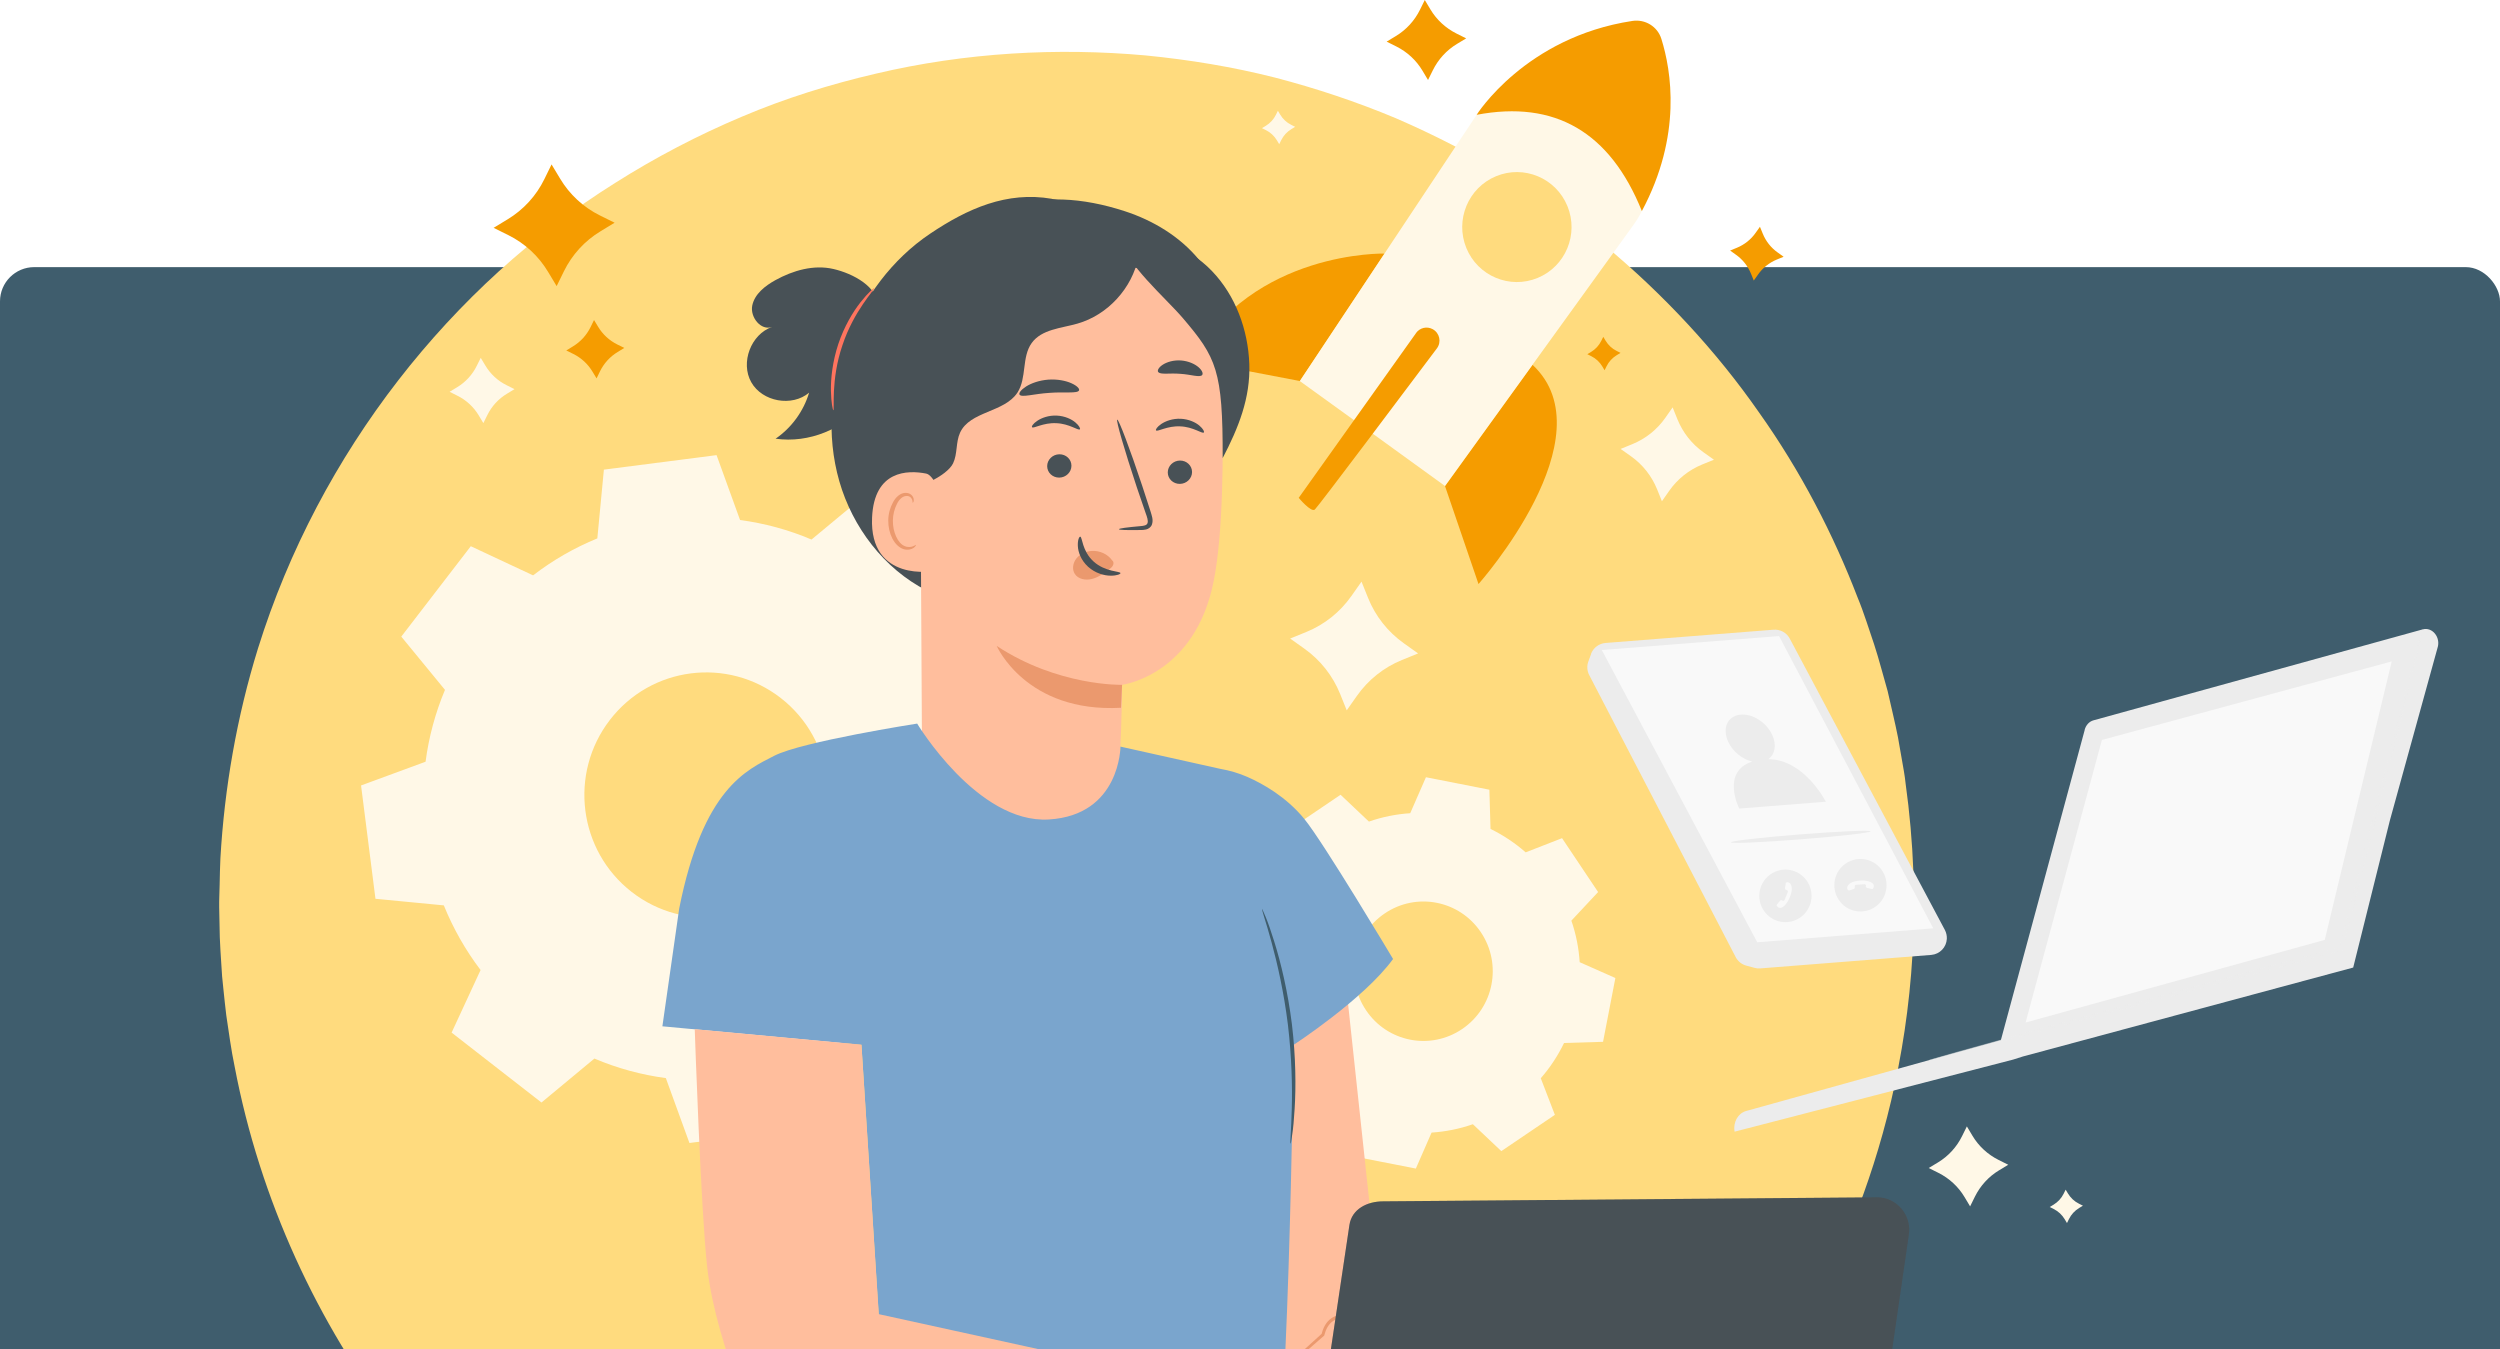 <svg xmlns="http://www.w3.org/2000/svg" width="365" height="197" viewBox="0 0 365 197" fill="none"><rect x="0" y="0" width="365" height="197" fill="#333333" stroke="none"/><g clip-path="url(#clip0_857_13269)"><rect width="365" height="197" fill="white"></rect><rect y="39" width="365" height="575" rx="5" fill="#3F5D6D"></rect><g clip-path="url(#clip1_857_13269)"><path d="M278.207 114.291C278.094 113.193 277.88 112.095 277.689 110.986C277.498 109.877 277.295 108.768 277.104 107.647C276.665 105.417 276.103 103.176 275.596 100.902C274.944 98.66 274.37 96.363 273.627 94.088C272.84 91.824 272.153 89.493 271.208 87.229C267.686 78.073 262.961 68.849 256.75 60.122C250.629 51.339 243.012 43.088 234.157 35.709C229.701 32.053 224.919 28.669 219.867 25.523C214.77 22.455 209.392 19.682 203.766 17.249C198.107 14.883 192.211 12.903 186.113 11.318C180.003 9.768 173.691 8.726 167.266 8.093C154.406 6.938 141.005 7.651 127.83 10.764C121.247 12.303 114.676 14.329 108.319 17.034C101.951 19.716 95.74 22.953 89.788 26.722C65.924 41.673 46.627 65.962 37.671 94.654C34.565 104.682 32.776 115.015 32.18 125.292C32.112 126.582 32.101 127.861 32.068 129.152C32.056 130.431 31.955 131.721 32.011 133C32.034 134.279 32.068 135.558 32.09 136.837C32.124 138.116 32.236 139.383 32.304 140.651L32.428 142.552L32.619 144.443C32.754 145.699 32.878 146.966 33.035 148.223C33.418 150.724 33.733 153.225 34.25 155.681C37.975 175.273 46.413 193.269 57.744 208.028H57.71L58.025 208.413C60.669 211.639 63.381 214.762 65.766 218.09C68.207 221.383 70.503 224.756 72.652 228.186C76.972 235.022 80.787 242.039 83.993 249.181C90.429 263.453 94.334 278.235 95.504 292.552V292.756H95.718C145.247 292.733 188.554 292.711 223.232 292.688H223.389V292.529C223.265 285.354 224.165 278.54 225.336 272.225C226.506 265.898 228.16 260.069 229.802 254.67C230.714 251.999 231.603 249.43 232.503 246.985C233.482 244.563 234.427 242.243 235.338 240.013C236.351 237.84 237.319 235.758 238.241 233.777C238.477 233.279 238.702 232.792 238.928 232.305C239.175 231.83 239.423 231.366 239.67 230.913C240.154 229.997 240.626 229.102 241.088 228.242C242.033 226.522 242.832 224.847 243.743 223.364C244.643 221.881 245.476 220.489 246.252 219.199C247.04 217.92 247.715 216.709 248.413 215.656C249.121 214.604 249.763 213.664 250.337 212.816C251.484 211.118 252.351 209.828 252.947 208.956C253.532 208.085 253.825 207.632 253.825 207.632C253.926 207.496 254.308 206.975 255.175 205.832C255.614 205.244 256.154 204.508 256.806 203.637C257.425 202.731 258.134 201.679 258.944 200.479C260.542 198.079 262.41 195.023 264.446 191.334C266.415 187.599 268.62 183.253 270.623 178.137C274.662 167.962 278.33 154.844 279.231 139.236C279.692 131.449 279.422 123.062 278.207 114.302V114.291Z" fill="#FFDB7E"></path><path d="M210.967 70.954L215.862 85.271C215.862 85.271 235.001 63.733 223.749 53.263L210.979 70.954H210.967Z" fill="#F59C00"></path><path d="M202.146 37.022C202.146 37.022 182.996 36.535 173.961 52.607L189.781 55.629L202.146 37.011V37.022Z" fill="#F59C00"></path><path d="M189.781 55.64C190.557 56.172 210.967 70.954 210.967 70.954L238.5 32.823C243.304 26.168 241.425 16.796 234.416 12.541C228.025 8.67 219.744 10.526 215.592 16.762L189.769 55.64H189.781Z" fill="#FFF8E7"></path><path d="M206.748 48.623L189.612 72.685C189.612 72.685 191.423 74.858 191.963 74.394C192.414 74.01 205.533 56.534 209.786 50.864C210.484 49.936 210.191 48.612 209.167 48.057C208.335 47.604 207.299 47.842 206.737 48.623H206.748Z" fill="#F59C00"></path><path d="M228.846 30.095C230.523 34.204 228.576 38.889 224.503 40.576C220.419 42.262 215.761 40.304 214.084 36.207C212.408 32.11 214.354 27.413 218.427 25.726C222.5 24.04 227.17 25.998 228.846 30.095Z" fill="#FFDB7E"></path><path d="M239.715 30.808C245.611 19.784 244.002 10.288 242.562 5.682C241.999 3.871 240.199 2.773 238.331 3.056C222.669 5.433 215.592 16.762 215.592 16.762C227.001 14.601 235.046 19.252 239.704 30.797L239.715 30.808Z" fill="#F59C00"></path><path d="M77.828 84.004C80.742 81.763 83.892 79.963 87.211 78.605L88.168 68.566L104.618 66.449L108.049 75.922C111.594 76.398 115.104 77.337 118.479 78.775L126.209 72.357L139.329 82.566L135.098 91.7C137.326 94.631 139.115 97.812 140.465 101.139L150.445 102.101L152.549 118.648L143.132 122.112C142.659 125.677 141.725 129.208 140.296 132.604L146.676 140.379L136.527 153.576L127.447 149.321C124.533 151.562 121.371 153.361 118.063 154.719L117.107 164.759L100.657 166.875L97.214 157.402C93.67 156.926 90.159 155.987 86.784 154.55L79.054 160.967L65.935 150.758L70.165 141.624C67.938 138.693 66.148 135.512 64.798 132.185L54.818 131.223L52.714 114.676L62.132 111.212C62.604 107.647 63.538 104.116 64.967 100.72L58.587 92.945L68.736 79.748L77.828 84.004ZM89.034 105.123C83.026 112.944 84.455 124.183 92.23 130.227C100.004 136.271 111.177 134.833 117.186 127.013C123.194 119.192 121.765 107.953 113.99 101.909C106.215 95.865 95.043 97.302 89.034 105.123Z" fill="#FFF8E7"></path><path d="M199.873 119.95C201.842 119.26 203.868 118.863 205.893 118.728L208.188 113.476L217.448 115.298L217.617 121.025C219.451 121.919 221.173 123.062 222.748 124.443L228.058 122.372L233.324 130.238L229.42 134.415C230.106 136.395 230.5 138.433 230.635 140.481L235.845 142.79L234.044 152.105L228.351 152.275C227.462 154.119 226.326 155.851 224.953 157.424L227.012 162.767L219.192 168.063L215.04 164.136C213.071 164.826 211.046 165.223 209.01 165.358L206.714 170.61L197.454 168.799L197.285 163.072C195.451 162.178 193.73 161.035 192.166 159.654L186.855 161.725L181.59 153.859L185.494 149.683C184.807 147.702 184.414 145.665 184.279 143.616L179.069 141.307L180.869 131.992L186.563 131.823C187.452 129.978 188.588 128.246 189.961 126.673L187.902 121.331L195.721 116.034L199.873 119.961V119.95ZM202.169 133.362C197.533 136.497 196.307 142.824 199.435 147.487C202.551 152.15 208.841 153.384 213.476 150.237C218.112 147.102 219.339 140.775 216.211 136.112C213.094 131.449 206.804 130.216 202.169 133.362Z" fill="#FFF8E7"></path><path d="M304.367 106.572L292.125 151.867L254.95 162.201C253.746 162.529 253.003 163.853 253.251 165.223L293.925 154.697L295.354 154.244L343.567 141.262L348.923 119.78L355.876 94.597C356.383 93.069 355.122 91.496 353.705 91.892L305.649 105.168C305.019 105.338 304.535 105.881 304.355 106.572H304.367Z" fill="#ECECEC"></path><path d="M306.876 108.032L295.737 149.287L339.415 137.222L349.193 96.567L306.876 108.032Z" fill="#F9F9F9"></path><g style="mix-blend-mode:multiply" opacity="0.5"><path d="M353.716 91.892C353.716 91.892 353.716 91.971 353.682 92.13C353.637 92.311 353.592 92.537 353.525 92.82C353.367 93.465 353.153 94.359 352.883 95.491C352.298 97.845 351.466 101.196 350.442 105.361C348.315 113.759 345.367 125.405 342.037 138.568L342.003 138.715L341.857 138.749C339.618 139.36 337.255 139.994 334.858 140.639C320.175 144.578 306.876 148.155 297.211 150.747C292.417 152.003 288.524 153.033 285.79 153.757C284.463 154.097 283.427 154.357 282.674 154.549C282.336 154.629 282.077 154.697 281.863 154.742C281.683 154.787 281.582 154.798 281.582 154.787C281.582 154.776 281.672 154.742 281.852 154.685C282.055 154.617 282.325 154.538 282.651 154.448C283.394 154.233 284.429 153.938 285.734 153.565C288.457 152.806 292.339 151.731 297.109 150.407C306.763 147.781 320.04 144.159 334.712 140.153C337.109 139.508 339.471 138.863 341.711 138.263L341.531 138.444C344.928 125.303 347.933 113.668 350.093 105.281C351.184 101.139 352.062 97.8 352.681 95.446C352.985 94.326 353.232 93.443 353.401 92.797C353.48 92.515 353.547 92.299 353.603 92.118C353.648 91.96 353.682 91.892 353.682 91.892H353.716Z" fill="#ECECEC"></path></g><path d="M232.3 95.491L231.907 96.555C231.659 97.212 231.704 97.948 232.03 98.57L253.408 139.734C253.723 140.345 254.286 140.798 254.95 140.979L256.165 141.307C256.435 141.387 256.716 141.409 256.998 141.387L281.965 139.417C283.202 139.315 284.17 138.319 284.238 137.074C284.26 136.622 284.159 136.169 283.945 135.761L261.307 93.239C260.846 92.368 259.912 91.858 258.933 91.938L234.404 93.873C233.448 93.952 232.615 94.575 232.278 95.491H232.3Z" fill="#ECECEC"></path><path d="M233.864 94.903L256.559 137.572L282.257 135.535L259.743 92.866L233.864 94.903Z" fill="#F9F9F9"></path><path d="M259.169 127.273C261.104 126.435 263.343 127.341 264.176 129.287C265.009 131.234 264.108 133.486 262.173 134.324C260.238 135.162 257.999 134.256 257.166 132.309C256.334 130.363 257.234 128.11 259.169 127.273Z" fill="#ECECEC"></path><path d="M260.711 129.005L260.609 129.695C260.598 129.785 260.643 129.865 260.722 129.899L260.857 129.955C260.857 129.955 261.093 130.012 261.014 130.227C260.969 130.385 260.576 131.336 260.576 131.336C260.576 131.336 260.485 131.585 260.283 131.506L260.092 131.427C260.024 131.404 259.957 131.427 259.912 131.472L259.428 132.072C259.372 132.14 259.383 132.23 259.439 132.287L259.619 132.457C259.619 132.457 259.687 132.513 259.732 132.524C259.81 132.558 259.957 132.57 260.092 132.524C260.317 132.457 260.992 131.981 261.419 130.725C261.824 129.536 261.442 129.084 261.352 128.971C261.296 128.903 261.127 128.812 261.037 128.812C261.003 128.812 260.947 128.812 260.891 128.812C260.801 128.812 260.722 128.88 260.711 128.971V129.005Z" fill="#F9F9F9"></path><path d="M269.149 132.162C267.551 130.781 267.36 128.371 268.722 126.752C270.094 125.145 272.491 124.953 274.1 126.322C275.698 127.703 275.889 130.114 274.527 131.732C273.155 133.339 270.758 133.532 269.149 132.162Z" fill="#ECECEC"></path><path d="M270.004 130.001L270.668 129.785C270.747 129.763 270.803 129.684 270.792 129.593V129.457C270.792 129.457 270.736 129.22 270.961 129.186C271.118 129.163 272.142 129.095 272.142 129.095C272.142 129.095 272.412 129.072 272.423 129.276V129.48C272.446 129.548 272.491 129.604 272.558 129.627L273.312 129.797C273.391 129.819 273.47 129.763 273.492 129.695L273.571 129.457C273.571 129.457 273.594 129.367 273.582 129.321C273.571 129.231 273.526 129.095 273.425 128.993C273.267 128.812 272.547 128.427 271.242 128.597C270.004 128.756 269.768 129.31 269.712 129.435C269.678 129.514 269.678 129.706 269.712 129.785L269.779 129.91C269.824 129.989 269.914 130.034 270.004 130.001Z" fill="#F9F9F9"></path><path d="M258.168 110.839C259.135 110.16 259.417 108.802 258.764 107.342C257.909 105.429 255.76 104.093 253.971 104.354C252.182 104.614 251.439 106.357 252.306 108.27C252.969 109.741 254.398 110.862 255.827 111.19C251.214 112.672 253.926 118.049 253.926 118.049L266.573 117.053C266.573 117.053 263.433 110.862 258.179 110.839H258.168Z" fill="#ECECEC"></path><path d="M273.098 121.376C273.11 121.58 268.564 122.1 262.927 122.542C257.29 122.983 252.722 123.187 252.699 122.983C252.688 122.779 257.234 122.259 262.871 121.817C268.497 121.376 273.076 121.172 273.098 121.376Z" fill="#ECECEC"></path><path d="M287.163 164.453L287.973 165.811C288.884 167.339 290.212 168.562 291.799 169.354L293.205 170.055L291.855 170.87C290.336 171.787 289.121 173.123 288.333 174.719L287.636 176.133L286.825 174.775C285.914 173.247 284.586 172.025 283 171.233L281.593 170.531L282.944 169.716C284.463 168.799 285.678 167.464 286.465 165.868L287.163 164.453Z" fill="#FFF8E7"></path><path d="M208.019 0L208.83 1.358C209.741 2.886 211.069 4.109 212.655 4.901L214.062 5.603L212.711 6.417C211.192 7.334 209.977 8.67 209.19 10.266L208.492 11.68L207.682 10.322C206.771 8.794 205.443 7.572 203.856 6.78L202.45 6.078L203.8 5.263C205.319 4.346 206.534 3.011 207.322 1.415L208.019 0V0Z" fill="#F59C00"></path><path d="M86.728 46.721L87.324 47.706C87.988 48.815 88.955 49.709 90.114 50.287L91.15 50.796L90.171 51.396C89.068 52.064 88.179 53.037 87.605 54.203L87.099 55.244L86.503 54.259C85.839 53.15 84.871 52.256 83.712 51.679L82.677 51.169L83.656 50.57C84.759 49.902 85.647 48.928 86.221 47.763L86.728 46.721Z" fill="#F59C00"></path><path d="M301.587 173.689L301.925 174.255C302.308 174.888 302.859 175.409 303.523 175.737L304.108 176.032L303.545 176.371C302.915 176.756 302.398 177.311 302.071 177.978L301.779 178.567L301.441 178.001C301.059 177.367 300.507 176.846 299.843 176.518L299.258 176.224L299.821 175.884C300.451 175.5 300.969 174.945 301.295 174.277L301.587 173.689Z" fill="#FFF8E7"></path><path d="M234.078 49.178L234.416 49.743C234.798 50.377 235.349 50.898 236.013 51.226L236.598 51.52L236.036 51.86C235.406 52.245 234.888 52.799 234.562 53.467L234.269 54.056L233.932 53.49C233.549 52.856 232.998 52.335 232.334 52.007L231.749 51.713L232.312 51.373C232.942 50.988 233.459 50.434 233.786 49.766L234.078 49.178Z" fill="#F59C00"></path><path d="M186.574 16.174L186.912 16.74C187.294 17.373 187.845 17.894 188.509 18.222L189.094 18.517L188.532 18.856C187.902 19.241 187.384 19.796 187.058 20.463L186.765 21.052L186.428 20.486C186.045 19.852 185.494 19.331 184.83 19.003L184.245 18.709L184.807 18.369C185.438 17.985 185.955 17.43 186.281 16.762L186.574 16.174Z" fill="#FFF8E7"></path><path d="M196.172 140.549L200.762 183.298L228.126 192.477L229.24 205.787L190.613 203.184C190.613 203.184 178.709 203.478 176.121 187.701L175.491 146.231L196.172 140.56V140.549Z" fill="#FFBE9D"></path><path d="M252.958 205.561C252.452 206.138 251.642 206.387 250.91 206.127C250.764 206.07 250.618 206.002 250.472 205.911C249.504 205.289 250.168 203.161 250.168 203.161L245.341 200.988C245.341 200.988 237.667 203.501 234.596 205.696C231.524 207.892 226.168 204.033 226.168 204.033L226.945 192.669L238.444 186.693C238.444 186.693 237.746 187.044 238.792 185.641C239.85 184.226 242.607 185.607 242.607 185.607C243.271 184.95 245.24 185.177 245.24 185.177L253.138 188.289C254.77 188.934 256.019 190.281 256.536 191.956L258.539 198.351C258.539 198.351 259.327 202.788 258.786 203.625C257.976 204.893 256.604 204.202 256.604 204.202C256.604 204.202 255.524 206.692 254.826 206.602C254.128 206.511 252.936 205.583 252.936 205.583L252.958 205.561Z" fill="#FFBE9D"></path><path d="M236.846 204.429C236.846 204.429 237.048 204.361 237.431 204.191C237.859 203.999 238.399 203.761 239.085 203.455C240.536 202.844 242.674 201.984 245.408 201.169H245.285C246.725 201.814 248.345 202.561 250.1 203.365L249.988 203.105C249.864 203.512 249.785 203.931 249.751 204.372C249.729 204.802 249.751 205.289 249.999 205.742C250.134 205.968 250.37 206.138 250.584 206.228C250.798 206.342 251.034 206.432 251.282 206.455C251.777 206.511 252.294 206.376 252.722 206.093C252.823 206.025 252.924 205.934 253.014 205.855L253.082 205.787L253.116 205.753V205.73H253.138C253.206 205.73 252.519 205.787 252.812 205.753H252.823L252.969 205.866C253.161 206.002 253.352 206.138 253.555 206.274C253.757 206.398 253.971 206.523 254.196 206.636C254.308 206.692 254.432 206.738 254.556 206.772C254.68 206.806 254.826 206.851 255.051 206.806C255.389 206.681 255.557 206.466 255.726 206.262C255.884 206.059 256.03 205.844 256.165 205.629C256.424 205.198 256.649 204.746 256.862 204.282L256.514 204.406C257.133 204.7 257.954 204.746 258.561 204.259C258.843 204.033 259.102 203.727 259.18 203.331C259.259 202.969 259.259 202.641 259.259 202.301C259.237 200.965 259.045 199.641 258.832 198.283V198.249C258.483 197.163 258.123 196.008 257.763 194.831C257.538 194.107 257.313 193.382 257.088 192.669C256.851 191.967 256.682 191.209 256.277 190.53C255.895 189.862 255.377 189.274 254.77 188.821C254.173 188.346 253.442 188.085 252.812 187.836C250.19 186.818 247.692 185.844 245.363 184.928H245.307C244.812 184.871 244.339 184.86 243.867 184.916C243.394 184.973 242.899 185.052 242.483 185.426H242.787C242.022 184.826 241.02 184.554 240.131 184.86C239.243 185.165 238.68 185.878 238.297 186.591L238.387 186.501C235.091 188.199 232.39 189.591 230.466 190.587C229.577 191.062 228.857 191.436 228.329 191.73C227.845 192.001 227.586 192.149 227.597 192.16C227.597 192.183 227.878 192.058 228.385 191.832C228.936 191.571 229.667 191.22 230.579 190.79C232.525 189.84 235.248 188.504 238.579 186.863L238.635 186.84L238.669 186.772C239.017 186.15 239.558 185.493 240.278 185.278C240.998 185.029 241.864 185.278 242.505 185.765L242.663 185.89L242.809 185.754C243.057 185.527 243.496 185.426 243.923 185.38C244.351 185.335 244.812 185.346 245.262 185.392H245.206C247.535 186.297 250.022 187.293 252.643 188.323C253.307 188.583 253.937 188.821 254.477 189.251C255.028 189.659 255.49 190.191 255.839 190.802C256.199 191.402 256.356 192.115 256.592 192.828C256.817 193.541 257.043 194.265 257.268 194.989C257.639 196.155 257.999 197.31 258.336 198.408V198.374C258.55 199.698 258.73 201.022 258.764 202.301C258.764 202.618 258.764 202.935 258.696 203.206C258.663 203.444 258.483 203.67 258.269 203.84C257.864 204.18 257.245 204.157 256.772 203.942L256.525 203.829L256.424 204.067C256.221 204.508 256.007 204.949 255.76 205.357C255.524 205.742 255.208 206.206 254.95 206.308C254.938 206.308 254.848 206.308 254.736 206.274C254.635 206.251 254.533 206.206 254.432 206.16C254.23 206.07 254.038 205.957 253.836 205.844C253.645 205.719 253.453 205.595 253.273 205.459L253.138 205.357H253.127C253.419 205.323 252.733 205.38 252.801 205.38H252.789L252.767 205.425L252.711 205.481C252.632 205.549 252.564 205.617 252.474 205.674C252.148 205.9 251.743 206.013 251.36 205.968C251.169 205.945 250.989 205.889 250.809 205.787C250.618 205.708 250.494 205.617 250.404 205.47C250.055 204.836 250.224 203.919 250.404 203.206L250.449 203.014L250.28 202.946C248.514 202.165 246.882 201.452 245.442 200.807L245.375 200.784L245.318 200.807C242.562 201.678 240.446 202.584 239.006 203.263C238.297 203.603 237.746 203.886 237.386 204.089C237.026 204.293 236.846 204.406 236.846 204.417V204.429Z" fill="#EB996E"></path><path d="M243.248 188.855C243.248 188.855 244.081 189.534 245.656 190.338C247.22 191.13 249.526 192.047 252.238 192.613L252.013 192.352C252.047 192.794 252.081 193.258 252.137 193.722C252.519 196.834 253.588 199.494 254.578 201.26C255.073 202.154 255.546 202.822 255.884 203.274C256.232 203.727 256.446 203.953 256.48 203.931C256.559 203.874 255.816 202.867 254.927 201.079C254.038 199.29 253.059 196.676 252.688 193.654C252.632 193.201 252.598 192.748 252.564 192.318V192.103L252.339 192.058C249.673 191.526 247.389 190.689 245.802 189.987C244.204 189.296 243.282 188.776 243.237 188.844L243.248 188.855Z" fill="#EB996E"></path><path d="M249.729 195.68C249.594 195.68 249.526 198.068 250.539 200.807C251.529 203.557 253.116 205.346 253.206 205.255C253.341 205.153 252.002 203.274 251.057 200.615C250.089 197.977 249.898 195.669 249.729 195.68Z" fill="#EB996E"></path><path d="M225.437 200.32C225.437 200.32 225.504 200.411 225.651 200.535C225.808 200.671 226.044 200.852 226.371 201.056C227.023 201.475 228.058 202.007 229.476 202.278C230.883 202.55 232.683 202.55 234.528 201.826C236.362 201.113 238.207 199.686 239.366 197.604L239.018 197.717C240.739 198.555 242.719 199.211 244.835 199.562C245.588 199.687 246.342 199.766 247.096 199.811C247.839 199.845 248.593 199.89 249.358 199.675C249.706 199.573 250.145 199.381 250.382 198.985C250.618 198.611 250.663 198.17 250.562 197.762C250.46 197.366 250.19 197.004 249.83 196.8L248.953 196.314C246.635 195.057 244.497 194.027 242.674 193.224C240.852 192.42 239.355 191.832 238.309 191.447C237.262 191.062 236.677 190.892 236.655 190.926C236.643 190.96 237.206 191.209 238.219 191.651C239.243 192.092 240.705 192.737 242.505 193.575C244.294 194.424 246.41 195.487 248.694 196.766C248.975 196.925 249.268 197.095 249.56 197.253C249.797 197.389 249.965 197.615 250.033 197.887C250.1 198.159 250.067 198.453 249.92 198.679C249.774 198.917 249.526 199.03 249.2 199.132C248.57 199.313 247.85 199.279 247.13 199.234C246.399 199.188 245.667 199.109 244.925 198.985C242.866 198.645 240.93 198.011 239.243 197.208L239.018 197.095L238.894 197.321C237.814 199.29 236.081 200.671 234.348 201.384C232.604 202.109 230.883 202.154 229.521 201.927C228.149 201.712 227.113 201.237 226.45 200.875C225.774 200.513 225.437 200.252 225.414 200.286L225.437 200.32Z" fill="#EB996E"></path><path d="M153.539 29.02C147.013 27.899 141.275 30.434 135.773 34.136C130.271 37.837 126.131 43.416 123.734 49.63C121.214 56.172 120.606 63.529 122.541 70.263C124.477 76.998 129.067 83.03 135.278 86.21C143.762 90.545 154.62 89.04 162.214 83.256C169.809 77.484 174.152 67.932 174.512 58.368C174.76 51.781 173.196 45.035 169.539 39.557C165.882 34.079 160.032 29.993 153.539 29.031" fill="#485156"></path><path d="M134.986 51.339C135.942 48.827 135.571 46.02 135.942 43.36C136.775 37.497 141.466 32.8 146.901 30.514C151.953 28.386 158.119 28.85 164.206 30.831C168.38 32.189 172.307 34.554 175.086 37.961C178.777 42.488 180.082 48.872 178.45 54.497L148.645 50.128C145.855 52.448 142.997 54.814 139.61 56.104C138.62 56.489 137.551 56.772 136.493 56.602C135.447 56.432 134.423 55.719 134.175 54.678C133.905 53.546 134.569 52.426 134.986 51.339Z" fill="#485156"></path><path d="M164.836 39.116L138.811 44.661C136.291 44.831 134.322 46.914 134.277 49.449L134.592 106.097C134.614 109.967 135.897 113.725 138.26 116.781L140.746 119.995C146.406 127.341 157.871 126.594 162.192 118.388C162.496 117.811 162.698 117.313 162.788 116.905C162.878 116.396 163.013 116.057 163.036 115.626L163.531 110.103C163.79 105.055 163.823 99.939 163.823 99.985C163.823 99.985 174.479 98.626 177.201 84.83C178.563 77.971 178.653 66.63 178.428 57.349C178.225 48.996 173.14 38.561 164.847 39.116H164.836Z" fill="#FFBE9D"></path><path d="M174.04 68.916C174.04 69.856 173.241 70.637 172.262 70.648C171.283 70.659 170.495 69.912 170.495 68.973C170.495 68.034 171.294 67.252 172.273 67.241C173.252 67.23 174.04 67.977 174.04 68.916Z" fill="#485156"></path><path d="M175.75 63.144C175.525 63.37 174.22 62.318 172.318 62.25C170.417 62.148 168.977 63.087 168.785 62.838C168.684 62.725 168.932 62.318 169.55 61.899C170.169 61.48 171.204 61.084 172.397 61.141C173.578 61.197 174.569 61.673 175.12 62.148C175.682 62.623 175.874 63.053 175.761 63.155L175.75 63.144Z" fill="#485156"></path><path d="M156.431 68C156.431 68.939 155.632 69.72 154.653 69.731C153.674 69.743 152.887 68.996 152.887 68.056C152.887 67.117 153.686 66.336 154.665 66.325C155.643 66.313 156.431 67.06 156.431 68Z" fill="#485156"></path><path d="M157.657 62.68C157.432 62.906 156.127 61.854 154.214 61.786C152.313 61.684 150.873 62.623 150.682 62.374C150.58 62.261 150.817 61.854 151.447 61.435C152.065 61.016 153.101 60.62 154.293 60.677C155.475 60.733 156.465 61.209 157.016 61.684C157.579 62.159 157.77 62.589 157.657 62.691V62.68Z" fill="#485156"></path><path d="M163.373 77.258C163.373 77.145 164.566 76.986 166.49 76.816C166.974 76.782 167.446 76.703 167.536 76.375C167.66 76.024 167.48 75.492 167.266 74.915C166.85 73.715 166.422 72.448 165.972 71.135C164.183 65.747 162.901 61.333 163.114 61.265C163.328 61.197 164.96 65.498 166.749 70.886C167.176 72.21 167.593 73.478 167.986 74.689C168.144 75.254 168.436 75.9 168.166 76.624C168.02 76.986 167.649 77.235 167.334 77.303C167.019 77.382 166.749 77.382 166.501 77.382C164.566 77.416 163.362 77.382 163.362 77.269L163.373 77.258Z" fill="#485156"></path><path d="M163.812 99.985C163.812 99.985 154.496 100.222 145.517 94.303C145.517 94.303 149.793 104.093 163.666 103.335L163.823 99.985H163.812Z" fill="#EB996E"></path><path d="M162.394 81.842C161.742 80.902 160.56 80.359 159.368 80.438C158.535 80.495 157.691 80.868 157.162 81.525C156.634 82.181 156.487 83.143 156.926 83.8C157.41 84.547 158.479 84.762 159.401 84.535C160.324 84.309 161.123 83.743 161.888 83.166C162.102 83.007 162.316 82.838 162.451 82.623C162.586 82.396 162.631 82.102 162.473 81.909" fill="#EB996E"></path><path d="M157.714 78.356C158.029 78.356 157.95 80.427 159.66 81.978C161.37 83.528 163.587 83.381 163.587 83.675C163.61 83.811 163.081 84.06 162.147 84.049C161.235 84.049 159.908 83.698 158.861 82.747C157.815 81.796 157.399 80.574 157.365 79.714C157.32 78.842 157.567 78.333 157.714 78.356Z" fill="#485156"></path><path d="M157.545 56.987C157.342 57.496 155.441 57.179 153.202 57.36C150.952 57.496 149.129 58.085 148.847 57.609C148.724 57.383 149.061 56.908 149.804 56.432C150.546 55.957 151.717 55.527 153.067 55.425C154.417 55.334 155.632 55.595 156.431 55.957C157.241 56.319 157.635 56.749 157.545 56.987Z" fill="#485156"></path><path d="M175.525 54.746C175.176 55.165 173.882 54.667 172.296 54.576C170.721 54.44 169.37 54.757 169.078 54.282C168.954 54.056 169.179 53.625 169.775 53.241C170.372 52.856 171.339 52.55 172.431 52.629C173.511 52.709 174.434 53.139 174.974 53.603C175.514 54.067 175.682 54.531 175.525 54.735V54.746Z" fill="#485156"></path><path d="M130.215 47.298C132.915 39.33 144.696 28.465 153.033 29.223L166.209 37.531C165.309 42.081 161.719 45.997 157.286 47.253C154.912 47.932 152.077 48.068 150.625 50.083C149.151 52.131 149.928 55.187 148.555 57.304C146.653 60.246 141.601 59.997 140.161 63.189C139.531 64.581 139.812 66.268 139.149 67.648C138.271 69.493 133.545 71.757 131.621 71.1C129.697 70.444 129.754 67.128 129.157 65.385C128.133 62.397 128.606 60.869 129 59.216C129.922 55.312 128.932 51.101 130.215 47.298Z" fill="#485156"></path><path d="M137.292 72.866C137.326 71.836 136.234 69.346 135.222 69.143C132.521 68.611 127.627 68.645 127.323 75.56C126.896 85.022 136.437 83.505 136.46 83.234C136.482 83.019 137.157 76.432 137.292 72.855V72.866Z" fill="#FFBE9D"></path><path d="M133.748 79.533C133.748 79.533 133.579 79.646 133.298 79.759C133.017 79.872 132.555 79.94 132.071 79.725C131.093 79.318 130.327 77.688 130.361 75.979C130.372 75.119 130.597 74.304 130.924 73.636C131.239 72.957 131.711 72.493 132.218 72.425C132.724 72.334 133.062 72.651 133.163 72.923C133.275 73.195 133.208 73.376 133.253 73.398C133.275 73.421 133.467 73.251 133.399 72.855C133.365 72.663 133.264 72.436 133.05 72.244C132.836 72.051 132.51 71.938 132.15 71.961C131.419 71.984 130.744 72.617 130.372 73.353C129.967 74.089 129.697 74.994 129.686 75.968C129.664 77.88 130.552 79.703 131.891 80.166C132.544 80.37 133.107 80.201 133.399 79.986C133.703 79.77 133.759 79.555 133.725 79.533H133.748Z" fill="#EB996E"></path><path d="M128.201 44.843C128.235 41.877 124.555 39.942 121.686 39.274C118.817 38.606 115.79 39.478 113.203 40.904C111.695 41.741 110.176 42.919 109.827 44.616C109.49 46.314 111.11 48.34 112.73 47.729C109.636 48.793 108.072 52.946 109.681 55.799C111.29 58.662 115.633 59.443 118.131 57.327C117.321 60.043 115.565 62.454 113.236 64.05C118.074 64.74 123.216 62.669 126.232 58.787C129.247 54.916 130.024 49.392 128.19 44.831L128.201 44.843Z" fill="#485156"></path><path d="M121.664 59.896C121.596 59.896 121.349 58.832 121.315 57.055C121.281 55.278 121.54 52.81 122.395 50.219C123.261 47.638 124.544 45.51 125.647 44.118C126.738 42.726 127.593 42.024 127.638 42.07C127.807 42.194 124.657 45.34 122.991 50.422C121.259 55.482 121.877 59.907 121.664 59.896Z" fill="#FF745E"></path><path d="M163.463 34.667C164.33 38.527 170.158 43.462 172.712 46.461C177.584 52.188 178.552 54.09 178.507 66.89C180.813 62.465 182.568 58.141 182.4 53.15C182.22 48.159 180.397 43.167 176.954 39.58C173.511 35.992 168.391 33.955 163.475 34.667" fill="#485156"></path><path d="M203.384 140.006C203.384 140.006 193.235 122.995 190.422 119.554C187.778 116.328 184.38 114.427 182.118 113.431C180.858 112.876 179.53 112.491 178.169 112.254L163.587 109.005C163.587 109.005 163.565 119.022 153.123 119.644C142.693 120.267 133.905 105.644 133.905 105.644C133.905 105.644 117.051 108.27 113.023 110.352C108.994 112.435 102.649 115.094 99.161 132.66L96.708 149.841L125.771 152.546L128.55 195.985L142.963 206.081C142.963 206.081 182.917 216.528 185.471 217.218C188.025 217.909 188.869 152.546 188.869 152.546C188.869 152.546 199.131 145.869 203.384 140.017V140.006Z" fill="#7AA5CD"></path><path d="M184.256 132.694C184.256 132.694 184.492 133.124 184.819 133.951C185.156 134.765 185.573 135.976 186.045 137.482C186.99 140.492 188.025 144.759 188.622 149.558C189.196 154.357 189.218 158.749 189.016 161.906C188.926 163.48 188.802 164.759 188.667 165.63C188.543 166.502 188.464 166.988 188.419 166.977C188.374 166.977 188.385 166.479 188.442 165.607C188.498 164.725 188.554 163.457 188.599 161.884C188.689 158.737 188.599 154.391 188.037 149.626C187.452 144.873 186.484 140.628 185.651 137.595C185.235 136.078 184.875 134.856 184.605 134.018C184.346 133.181 184.222 132.706 184.256 132.694Z" fill="#3F5D6D"></path><path d="M183.018 203.852L128.302 191.866L125.771 152.524L101.433 150.26C101.433 150.26 102.334 177.152 103.267 185.154C104.618 196.653 111.369 212.34 115.329 215.475C119.278 218.61 185.471 217.196 185.471 217.196L183.018 203.84V203.852Z" fill="#FFBE9D"></path><path d="M214.073 210.982C213.69 211.752 212.891 212.25 212.036 212.17C211.867 212.159 211.687 212.125 211.507 212.057C210.292 211.661 210.416 209.182 210.416 209.182L204.621 208.232C204.621 208.232 197.083 213.121 194.394 216.369C191.716 219.606 184.864 216.981 184.864 216.981L182.49 204.553L193.167 194.842C193.167 194.842 192.515 195.419 193.246 193.609C193.977 191.798 197.342 192.477 197.342 192.477C197.859 191.583 200.053 191.254 200.053 191.254L209.415 192.341C211.339 192.567 213.071 193.654 214.107 195.306L218.067 201.611C218.067 201.611 220.16 206.149 219.822 207.202C219.316 208.798 217.64 208.435 217.64 208.435C217.64 208.435 217.178 211.423 216.402 211.525C215.625 211.627 214.084 210.971 214.084 210.971L214.073 210.982Z" fill="#FFBE9D"></path><path d="M214.017 210.744C214.017 210.744 214.084 210.393 214.129 209.737C214.163 209.092 214.208 208.152 214.129 206.975C214.084 206.387 214.028 205.753 213.87 205.063C213.724 204.372 213.398 203.648 212.948 203.014C212.104 201.735 210.934 200.399 209.437 199.403C207.952 198.419 206.467 197.581 204.959 197.129C203.463 196.676 202.067 196.563 200.92 196.506C199.761 196.461 198.827 196.495 198.186 196.506C197.544 196.529 197.184 196.563 197.184 196.608C197.184 196.71 198.613 196.755 200.897 196.925C202.034 197.027 203.384 197.185 204.801 197.649C206.208 198.102 207.671 198.939 209.1 199.89C210.54 200.864 211.631 202.075 212.498 203.32C213.398 204.508 213.566 205.866 213.713 207.009C213.938 209.284 213.881 210.733 214.005 210.733L214.017 210.744Z" fill="#EB996E"></path><path d="M200.492 193.654C200.492 193.744 201.887 193.778 204.126 194.039C206.275 194.367 209.73 194.525 211.687 197.513C213.814 200.23 215.625 202.799 216.413 204.904C217.246 206.998 217.178 208.435 217.302 208.424C217.336 208.424 217.392 208.073 217.358 207.428C217.336 206.783 217.189 205.844 216.818 204.757C216.098 202.539 214.298 199.879 212.16 197.14C211.62 196.449 211.024 195.804 210.337 195.295C209.651 194.774 208.863 194.469 208.132 194.254C206.658 193.835 205.297 193.71 204.16 193.62C201.887 193.461 200.481 193.586 200.481 193.654H200.492Z" fill="#EB996E"></path><path d="M196.43 214.366C196.43 214.366 196.633 214.23 196.982 213.936C197.387 213.608 197.904 213.189 198.546 212.668C199.93 211.593 201.989 210.065 204.7 208.401L204.565 208.424C206.298 208.718 208.244 209.058 210.36 209.42L210.157 209.171C210.146 209.646 210.169 210.11 210.27 210.597C210.371 211.073 210.517 211.582 210.922 212.001C211.136 212.204 211.44 212.329 211.687 212.351C211.946 212.419 212.228 212.442 212.498 212.397C213.049 212.317 213.566 212.023 213.938 211.593C214.028 211.491 214.118 211.367 214.185 211.254L214.242 211.163L214.264 211.118V211.095H214.275C214.354 211.061 213.623 211.333 213.938 211.22H213.96L214.14 211.299C214.388 211.401 214.635 211.48 214.894 211.57C215.153 211.65 215.412 211.718 215.693 211.774C215.828 211.797 215.974 211.819 216.121 211.819C216.267 211.819 216.436 211.819 216.661 211.718C216.987 211.48 217.099 211.208 217.223 210.948C217.336 210.688 217.437 210.416 217.516 210.144C217.673 209.601 217.797 209.058 217.887 208.492L217.55 208.73C218.303 208.865 219.192 208.684 219.71 207.994C219.946 207.677 220.137 207.281 220.104 206.817C220.081 206.409 219.991 206.047 219.901 205.685C219.496 204.259 218.922 202.878 218.303 201.486V201.452C217.617 200.377 216.908 199.245 216.177 198.091C215.727 197.378 215.277 196.664 214.838 195.963C214.388 195.284 213.994 194.514 213.375 193.903C212.779 193.292 212.048 192.816 211.271 192.499C210.495 192.16 209.64 192.081 208.886 192.001C205.78 191.651 202.821 191.311 200.065 191.005H199.997C199.457 191.096 198.951 191.232 198.444 191.413C197.961 191.605 197.443 191.832 197.105 192.364L197.432 192.262C196.442 191.854 195.294 191.843 194.428 192.431C193.561 193.009 193.156 193.937 192.942 194.82L193.01 194.695C189.949 197.468 187.44 199.732 185.651 201.35C184.83 202.12 184.166 202.731 183.671 203.184C183.221 203.614 182.996 203.84 183.007 203.863C183.018 203.874 183.277 203.682 183.75 203.286C184.267 202.844 184.954 202.267 185.809 201.543C187.632 199.958 190.174 197.751 193.291 195.035L193.336 194.989L193.359 194.91C193.55 194.141 193.955 193.292 194.675 192.839C195.373 192.364 196.385 192.375 197.207 192.726L197.409 192.816L197.533 192.624C197.736 192.307 198.174 192.069 198.624 191.911C199.074 191.741 199.57 191.617 200.065 191.537H199.997C202.765 191.866 205.713 192.216 208.818 192.59C209.606 192.68 210.349 192.748 211.057 193.054C211.755 193.337 212.408 193.778 212.959 194.333C213.51 194.865 213.882 195.589 214.343 196.302C214.782 197.004 215.232 197.717 215.682 198.43C216.402 199.585 217.122 200.716 217.797 201.792L217.775 201.758C218.382 203.116 218.956 204.497 219.35 205.855C219.44 206.194 219.53 206.545 219.541 206.851C219.575 207.122 219.44 207.405 219.26 207.654C218.922 208.13 218.247 208.288 217.673 208.186L217.381 208.141L217.336 208.424C217.246 208.956 217.133 209.499 216.987 209.997C216.852 210.473 216.638 211.061 216.379 211.254C216.368 211.254 216.267 211.288 216.143 211.276C216.031 211.276 215.907 211.254 215.794 211.242C215.558 211.197 215.31 211.14 215.063 211.061C214.827 210.982 214.579 210.903 214.354 210.812L214.185 210.744H214.174C214.478 210.631 213.758 210.891 213.825 210.869V210.891L213.792 210.925L213.746 211.005C213.69 211.095 213.623 211.197 213.555 211.276C213.263 211.616 212.858 211.853 212.441 211.91C212.228 211.944 212.014 211.933 211.8 211.876C211.564 211.842 211.417 211.774 211.271 211.65C210.72 211.072 210.641 210.043 210.641 209.216V209.001L210.439 208.967C208.323 208.639 206.365 208.322 204.633 208.051H204.554L204.498 208.073C201.786 209.794 199.761 211.378 198.411 212.51C197.736 213.076 197.24 213.54 196.903 213.857C196.577 214.174 196.408 214.355 196.419 214.366H196.43Z" fill="#EB996E"></path><path d="M273.999 174.809L201.932 175.398C199.592 175.398 197.364 176.53 197.015 178.85L189.139 231.683H152.133C151.053 231.683 150.051 232.419 149.883 233.494C149.658 234.863 150.704 236.04 152.02 236.04H266.224C268.733 236.04 270.859 234.196 271.219 231.694L278.691 180.265C279.129 177.39 276.913 174.798 274.01 174.798L273.999 174.809Z" fill="#485156"></path><g style="mix-blend-mode:multiply" opacity="0.25"><g style="mix-blend-mode:multiply"><path d="M273.999 174.809L201.932 175.398C199.592 175.398 197.364 176.53 197.015 178.85L189.139 231.683H152.133C151.053 231.683 150.051 232.419 149.883 233.494C149.658 234.863 150.704 236.04 152.02 236.04H266.224C268.733 236.04 270.859 234.196 271.219 231.694L278.691 180.265C279.129 177.39 276.913 174.798 274.01 174.798L273.999 174.809Z" fill="#485156"></path></g></g><path d="M198.782 84.92L199.738 87.297C200.807 89.957 202.619 92.254 204.959 93.918L207.041 95.401L204.678 96.363C202.034 97.438 199.75 99.26 198.096 101.615L196.622 103.708L195.665 101.332C194.596 98.672 192.785 96.374 190.445 94.71L188.363 93.228L190.726 92.266C193.37 91.191 195.654 89.368 197.308 87.014L198.782 84.92Z" fill="#FFF8E7"></path><path d="M244.204 59.477L244.902 61.209C245.69 63.155 247.006 64.83 248.716 66.041L250.235 67.117L248.514 67.818C246.579 68.611 244.913 69.935 243.709 71.655L242.64 73.183L241.943 71.452C241.155 69.505 239.839 67.83 238.129 66.619L236.61 65.543L238.331 64.842C240.266 64.049 241.932 62.725 243.136 61.005L244.204 59.477Z" fill="#FFF8E7"></path><path d="M256.952 33.106L257.358 34.102C257.808 35.211 258.561 36.173 259.54 36.863L260.407 37.486L259.417 37.893C258.314 38.346 257.358 39.104 256.671 40.089L256.052 40.961L255.647 39.965C255.197 38.855 254.443 37.893 253.465 37.203L252.598 36.58L253.588 36.173C254.691 35.72 255.647 34.962 256.334 33.977L256.952 33.106Z" fill="#F59C00"></path><path d="M80.528 24.006L81.766 26.066C83.15 28.386 85.164 30.253 87.583 31.453L89.732 32.517L87.684 33.762C85.377 35.154 83.521 37.18 82.328 39.614L81.271 41.775L80.033 39.715C78.649 37.395 76.635 35.528 74.216 34.328L72.067 33.264L74.115 32.019C76.421 30.627 78.278 28.601 79.47 26.168L80.528 24.006Z" fill="#F59C00"></path><path d="M70.188 52.245L70.852 53.354C71.594 54.599 72.674 55.606 73.968 56.24L75.116 56.817L74.013 57.485C72.776 58.232 71.774 59.319 71.144 60.62L70.57 61.775L69.906 60.665C69.164 59.42 68.084 58.424 66.79 57.779L65.642 57.202L66.745 56.534C67.983 55.787 68.973 54.701 69.614 53.399L70.188 52.245Z" fill="#FFF8E7"></path></g></g><defs><clipPath id="clip0_857_13269"><rect width="365" height="197" fill="white"></rect></clipPath><clipPath id="clip1_857_13269"><rect width="324" height="430" fill="white" transform="translate(32)"></rect></clipPath></defs></svg>